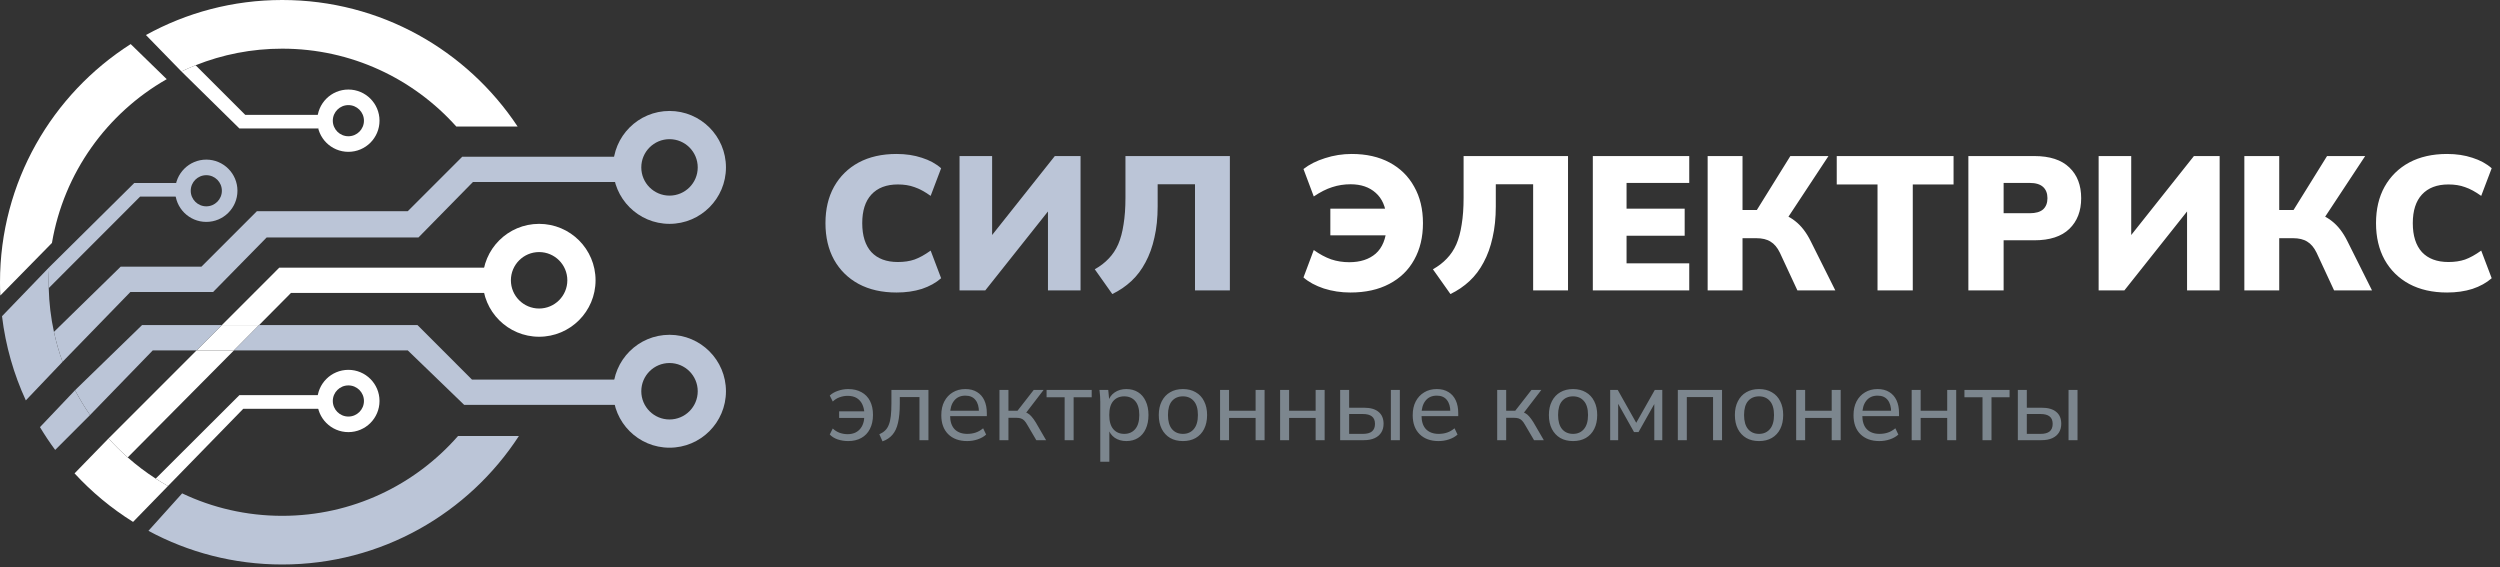 <svg width="238" height="54" viewBox="0 0 238 54" fill="none" xmlns="http://www.w3.org/2000/svg">
<rect x="0" y="0" width="238" height="54" fill="#333333" stroke="none"/>
<path d="M15.872 7.537C10.192 10.775 6.077 16.445 4.945 23.129L0.029 28.135C0.01 27.716 0 27.294 0 26.87C0 17.339 4.961 8.967 12.442 4.197L15.872 7.537Z" fill="white"/>
<path d="M13.893 3.335C17.739 1.21 22.161 0 26.866 0C36.225 0 44.467 4.786 49.277 12.045H43.439C39.367 7.496 33.451 4.633 26.866 4.633C23.953 4.633 21.171 5.193 18.621 6.212C18.164 6.395 17.714 6.592 17.273 6.804L13.893 3.335Z" fill="white"/>
<path d="M17.273 6.804L22.79 12.23H30.294V10.933H23.346L18.621 6.212C18.164 6.394 17.714 6.592 17.273 6.804Z" fill="white"/>
<path d="M22.274 33.355H18.714L10.333 41.738C10.906 42.376 11.516 42.98 12.159 43.547L22.274 33.355Z" fill="white"/>
<path d="M14.823 45.565C15.205 45.812 15.595 46.047 15.992 46.27L23.16 38.915H30.387V37.618H22.79L14.823 45.565Z" fill="white"/>
<path d="M21.123 30.947H24.665L27.7 27.889H46.228V25.48H26.588L21.123 30.947Z" fill="white"/>
<path d="M18.714 33.355H22.274L24.665 30.946H21.123L18.714 33.355Z" fill="white"/>
<path d="M12.668 49.685L15.992 46.27C15.595 46.047 15.205 45.812 14.823 45.565C13.884 44.959 12.994 44.284 12.159 43.547C11.516 42.98 10.906 42.376 10.333 41.738L7.097 45.065C8.734 46.843 10.607 48.4 12.668 49.685Z" fill="white"/>
<path d="M49.398 41.509C44.606 48.872 36.305 53.74 26.866 53.74C22.258 53.74 17.921 52.579 14.131 50.535L17.34 46.968C20.227 48.34 23.457 49.107 26.866 49.107C33.54 49.107 39.527 46.166 43.603 41.509H49.398Z" fill="#BBC5D7"/>
<path d="M7.144 37.148C7.572 37.967 8.05 38.757 8.573 39.513L5.253 42.833C4.737 42.135 4.253 41.411 3.805 40.663L7.144 37.148Z" fill="#BBC5D7"/>
<path fill-rule="evenodd" clip-rule="evenodd" d="M8.573 39.513C8.05 38.757 7.572 37.967 7.144 37.147L13.526 30.946H21.123L18.714 33.355H14.545L8.573 39.513ZM22.274 33.355H38.817L44.19 38.544H58.642V36.135H44.931L39.743 30.946H24.665L22.274 33.355Z" fill="#BBC5D7"/>
<path d="M2.459 38.116L5.955 34.444C5.621 33.521 5.346 32.57 5.135 31.595C4.843 30.247 4.674 28.853 4.639 27.425C4.634 27.241 4.632 27.055 4.632 26.869C4.632 26.392 4.647 25.918 4.677 25.447L0.192 30.102C0.532 32.932 1.311 35.626 2.459 38.116Z" fill="#BBC5D7"/>
<path d="M4.677 25.447C4.647 25.918 4.632 26.392 4.632 26.87C4.632 27.055 4.634 27.241 4.639 27.426L13.34 18.716H16.861V17.419H12.785L4.677 25.447Z" fill="#BBC5D7"/>
<path d="M5.135 31.595C5.346 32.57 5.621 33.522 5.955 34.444L12.414 27.796H20.289L25.384 22.608H39.836L45.024 17.326H58.55V14.918H44.005L38.817 20.106H24.457L19.177 25.387H11.488L5.135 31.595Z" fill="#BBC5D7"/>
<path fill-rule="evenodd" clip-rule="evenodd" d="M19.64 21.125C21.277 21.125 22.605 19.798 22.605 18.16C22.605 16.523 21.277 15.195 19.64 15.195C18.003 15.195 16.675 16.523 16.675 18.16C16.675 19.798 18.003 21.125 19.64 21.125ZM19.64 19.643C20.459 19.643 21.122 18.979 21.122 18.16C21.122 17.341 20.459 16.678 19.64 16.678C18.821 16.678 18.158 17.341 18.158 18.16C18.158 18.979 18.821 19.643 19.64 19.643Z" fill="#BBC5D7"/>
<path fill-rule="evenodd" clip-rule="evenodd" d="M33.166 14.454C34.803 14.454 36.13 13.126 36.13 11.489C36.13 9.851 34.803 8.524 33.166 8.524C31.528 8.524 30.201 9.851 30.201 11.489C30.201 13.126 31.528 14.454 33.166 14.454ZM33.166 12.971C33.984 12.971 34.648 12.308 34.648 11.489C34.648 10.67 33.984 10.006 33.166 10.006C32.347 10.006 31.683 10.67 31.683 11.489C31.683 12.308 32.347 12.971 33.166 12.971Z" fill="white"/>
<path fill-rule="evenodd" clip-rule="evenodd" d="M33.166 41.138C34.803 41.138 36.13 39.811 36.13 38.173C36.13 36.536 34.803 35.209 33.166 35.209C31.528 35.209 30.201 36.536 30.201 38.173C30.201 39.811 31.528 41.138 33.166 41.138ZM33.166 39.656C33.984 39.656 34.648 38.992 34.648 38.173C34.648 37.355 33.984 36.691 33.166 36.691C32.347 36.691 31.683 37.355 31.683 38.173C31.683 38.992 32.347 39.656 33.166 39.656Z" fill="white"/>
<path fill-rule="evenodd" clip-rule="evenodd" d="M51.323 32.058C54.291 32.058 56.697 29.652 56.697 26.684C56.697 23.716 54.291 21.311 51.323 21.311C48.356 21.311 45.95 23.716 45.95 26.684C45.95 29.652 48.356 32.058 51.323 32.058ZM51.323 29.371C52.807 29.371 54.01 28.168 54.01 26.684C54.01 25.2 52.807 23.997 51.323 23.997C49.84 23.997 48.637 25.2 48.637 26.684C48.637 28.168 49.84 29.371 51.323 29.371Z" fill="white"/>
<path fill-rule="evenodd" clip-rule="evenodd" d="M63.737 21.311C66.705 21.311 69.111 18.904 69.111 15.937C69.111 12.969 66.705 10.563 63.737 10.563C60.77 10.563 58.364 12.969 58.364 15.937C58.364 18.904 60.77 21.311 63.737 21.311ZM63.737 18.623C65.221 18.623 66.424 17.421 66.424 15.937C66.424 14.453 65.221 13.249 63.737 13.249C62.254 13.249 61.051 14.453 61.051 15.937C61.051 17.421 62.254 18.623 63.737 18.623Z" fill="#BBC5D7"/>
<path fill-rule="evenodd" clip-rule="evenodd" d="M63.737 42.621C66.705 42.621 69.111 40.215 69.111 37.247C69.111 34.279 66.705 31.873 63.737 31.873C60.77 31.873 58.364 34.279 58.364 37.247C58.364 40.215 60.77 42.621 63.737 42.621ZM63.737 39.934C65.221 39.934 66.424 38.731 66.424 37.247C66.424 35.763 65.221 34.56 63.737 34.56C62.254 34.56 61.051 35.763 61.051 37.247C61.051 38.731 62.254 39.934 63.737 39.934Z" fill="#BBC5D7"/>
<path d="M85.351 27.847C83.96 27.847 82.757 27.575 81.741 27.031C80.737 26.487 79.957 25.718 79.4 24.727C78.856 23.735 78.584 22.574 78.584 21.243C78.584 19.912 78.856 18.757 79.4 17.777C79.957 16.786 80.737 16.017 81.741 15.473C82.757 14.929 83.96 14.657 85.351 14.657C86.234 14.657 87.038 14.778 87.764 15.02C88.489 15.249 89.1 15.582 89.596 16.017L88.598 18.648C88.042 18.249 87.528 17.971 87.056 17.814C86.597 17.644 86.07 17.56 85.478 17.56C84.389 17.56 83.549 17.88 82.956 18.521C82.376 19.15 82.085 20.058 82.085 21.243C82.085 22.441 82.376 23.36 82.956 24.001C83.549 24.63 84.389 24.944 85.478 24.944C86.07 24.944 86.597 24.866 87.056 24.709C87.528 24.539 88.042 24.255 88.598 23.856L89.596 26.487C89.1 26.922 88.489 27.261 87.764 27.503C87.038 27.733 86.234 27.847 85.351 27.847ZM91.348 27.648V14.856H94.45V22.967H93.978L100.419 14.856H102.868V27.648H99.766V19.538H100.237L93.797 27.648H91.348ZM105.891 27.993L104.222 25.634C104.742 25.344 105.183 25.005 105.546 24.618C105.921 24.231 106.224 23.777 106.453 23.257C106.683 22.725 106.852 22.096 106.961 21.37C107.082 20.644 107.143 19.797 107.143 18.83V14.856H117.084V27.648H113.764V17.542H110.209V19.646C110.209 20.747 110.106 21.739 109.9 22.622C109.707 23.505 109.422 24.291 109.048 24.981C108.685 25.67 108.237 26.263 107.705 26.759C107.173 27.255 106.568 27.666 105.891 27.993Z" fill="#BBC5D7"/>
<path d="M128.554 27.847C127.671 27.847 126.831 27.72 126.032 27.466C125.234 27.2 124.587 26.849 124.091 26.414L125.071 23.801C125.627 24.201 126.178 24.497 126.722 24.69C127.266 24.872 127.841 24.962 128.445 24.962C129.498 24.962 130.338 24.69 130.967 24.146C131.596 23.59 131.947 22.737 132.019 21.588L132.854 22.404H126.649V19.864H132.799L132.001 20.699C131.916 19.671 131.572 18.89 130.967 18.358C130.362 17.814 129.564 17.542 128.572 17.542C127.968 17.542 127.387 17.632 126.831 17.814C126.286 17.983 125.7 18.279 125.071 18.703L124.091 16.09C124.648 15.655 125.331 15.31 126.141 15.056C126.964 14.79 127.81 14.657 128.681 14.657C130.072 14.657 131.275 14.929 132.291 15.473C133.307 16.017 134.087 16.786 134.632 17.777C135.188 18.757 135.466 19.912 135.466 21.243C135.466 22.574 135.188 23.735 134.632 24.727C134.087 25.718 133.295 26.487 132.255 27.031C131.227 27.575 129.993 27.847 128.554 27.847ZM138.082 27.993L136.413 25.634C136.933 25.344 137.374 25.005 137.737 24.618C138.112 24.231 138.415 23.777 138.644 23.257C138.874 22.725 139.043 22.096 139.152 21.37C139.273 20.644 139.334 19.797 139.334 18.83V14.856H149.275V27.648H145.955V17.542H142.4V19.646C142.4 20.747 142.297 21.739 142.091 22.622C141.898 23.505 141.613 24.291 141.239 24.981C140.876 25.67 140.428 26.263 139.896 26.759C139.364 27.255 138.759 27.666 138.082 27.993ZM151.637 27.648V14.856H160.816V17.415H154.848V19.864H160.381V22.441H154.848V25.071H160.816V27.648H151.637ZM162.568 27.648V14.856H165.888V19.991H167.557L167.049 20.318L170.441 14.856H174.07L170.024 20.989L168.7 20.118C169.595 20.275 170.326 20.584 170.895 21.043C171.475 21.491 171.971 22.132 172.382 22.967L174.723 27.648H171.113L169.443 24.055C169.202 23.559 168.905 23.209 168.555 23.003C168.216 22.785 167.762 22.676 167.194 22.676H165.888V27.648H162.568ZM178.74 27.648V17.56H174.858V14.856H185.979V17.56H182.096V27.648H178.74ZM187.389 27.648V14.856H193.665C195.141 14.856 196.254 15.219 197.004 15.945C197.753 16.659 198.128 17.632 198.128 18.866C198.128 20.088 197.753 21.062 197.004 21.787C196.254 22.513 195.141 22.876 193.665 22.876H190.745V27.648H187.389ZM190.745 20.299H193.23C193.799 20.299 194.222 20.179 194.5 19.937C194.778 19.683 194.917 19.326 194.917 18.866C194.917 18.407 194.778 18.05 194.5 17.796C194.222 17.542 193.799 17.415 193.23 17.415H190.745V20.299ZM199.79 27.648V14.856H202.892V22.967H202.421L208.861 14.856H211.31V27.648H208.208V19.538H208.679L202.239 27.648H199.79ZM213.662 27.648V14.856H216.982V19.991H218.651L218.143 20.318L221.535 14.856H225.164L221.118 20.989L219.794 20.118C220.689 20.275 221.42 20.584 221.989 21.043C222.569 21.491 223.065 22.132 223.476 22.967L225.817 27.648H222.206L220.537 24.055C220.296 23.559 219.999 23.209 219.649 23.003C219.31 22.785 218.856 22.676 218.288 22.676H216.982V27.648H213.662ZM232.964 27.847C231.573 27.847 230.369 27.575 229.353 27.031C228.35 26.487 227.569 25.718 227.013 24.727C226.469 23.735 226.197 22.574 226.197 21.243C226.197 19.912 226.469 18.757 227.013 17.777C227.569 16.786 228.35 16.017 229.353 15.473C230.369 14.929 231.573 14.657 232.964 14.657C233.846 14.657 234.651 14.778 235.376 15.02C236.102 15.249 236.713 15.582 237.209 16.017L236.211 18.648C235.655 18.249 235.141 17.971 234.669 17.814C234.209 17.644 233.683 17.56 233.091 17.56C232.002 17.56 231.162 17.88 230.569 18.521C229.988 19.15 229.698 20.058 229.698 21.243C229.698 22.441 229.988 23.36 230.569 24.001C231.162 24.63 232.002 24.944 233.091 24.944C233.683 24.944 234.209 24.866 234.669 24.709C235.141 24.539 235.655 24.255 236.211 23.856L237.209 26.487C236.713 26.922 236.102 27.261 235.376 27.503C234.651 27.733 233.846 27.847 232.964 27.847Z" fill="white"/>
<path d="M80.742 41.99C80.394 41.99 80.058 41.936 79.735 41.828C79.418 41.714 79.171 41.559 78.994 41.362L79.279 40.792C79.462 40.97 79.678 41.106 79.925 41.201C80.178 41.289 80.432 41.334 80.685 41.334C81.173 41.334 81.556 41.185 81.835 40.887C82.12 40.589 82.272 40.162 82.291 39.604L82.396 39.785H79.887V39.157H82.405L82.291 39.338C82.272 39.009 82.203 38.72 82.082 38.473C81.962 38.226 81.787 38.033 81.559 37.893C81.331 37.754 81.04 37.684 80.685 37.684C80.438 37.684 80.188 37.729 79.934 37.817C79.687 37.906 79.469 38.042 79.279 38.226L78.994 37.656C79.19 37.466 79.447 37.317 79.763 37.209C80.087 37.095 80.416 37.038 80.752 37.038C81.233 37.038 81.651 37.136 82.006 37.333C82.361 37.523 82.633 37.802 82.823 38.169C83.013 38.537 83.108 38.98 83.108 39.5C83.108 40.013 83.01 40.459 82.814 40.84C82.624 41.214 82.351 41.499 81.996 41.695C81.642 41.892 81.224 41.99 80.742 41.99ZM84.017 42.018L83.713 41.343C83.935 41.242 84.119 41.122 84.264 40.982C84.416 40.837 84.534 40.653 84.616 40.431C84.705 40.209 84.768 39.934 84.806 39.604C84.844 39.275 84.863 38.876 84.863 38.407V37.124H88.388V41.904H87.533V37.798H85.661V38.426C85.661 39.161 85.604 39.769 85.49 40.25C85.382 40.726 85.208 41.103 84.967 41.381C84.733 41.66 84.416 41.873 84.017 42.018ZM92.074 41.99C91.314 41.99 90.711 41.771 90.268 41.334C89.831 40.897 89.612 40.295 89.612 39.528C89.612 39.021 89.707 38.584 89.898 38.217C90.094 37.843 90.363 37.554 90.705 37.352C91.047 37.143 91.447 37.038 91.903 37.038C92.34 37.038 92.71 37.133 93.014 37.323C93.319 37.507 93.55 37.77 93.708 38.112C93.866 38.454 93.946 38.86 93.946 39.329V39.614H90.287V39.1H93.357L93.195 39.224C93.195 38.73 93.084 38.346 92.862 38.074C92.647 37.802 92.327 37.665 91.903 37.665C91.44 37.665 91.082 37.827 90.829 38.15C90.575 38.467 90.449 38.901 90.449 39.452V39.538C90.449 40.12 90.591 40.561 90.876 40.859C91.168 41.157 91.57 41.305 92.083 41.305C92.368 41.305 92.634 41.264 92.881 41.182C93.129 41.099 93.366 40.963 93.594 40.773L93.879 41.372C93.664 41.568 93.395 41.72 93.072 41.828C92.754 41.936 92.422 41.99 92.074 41.99ZM95.149 41.904V37.124H96.004V39.1H96.869L98.409 37.124H99.349L97.563 39.452L97.335 39.186C97.519 39.205 97.677 39.252 97.81 39.329C97.943 39.398 98.07 39.503 98.19 39.642C98.317 39.782 98.453 39.968 98.599 40.203L99.587 41.904H98.656L97.791 40.431C97.696 40.26 97.601 40.127 97.506 40.032C97.411 39.937 97.303 39.87 97.183 39.832C97.069 39.794 96.923 39.775 96.746 39.775H96.004V41.904H95.149ZM101.354 41.904V37.817H99.634V37.124H103.929V37.817H102.209V41.904H101.354ZM104.746 43.957V38.255C104.746 38.071 104.739 37.884 104.727 37.694C104.714 37.504 104.695 37.314 104.67 37.124H105.506L105.61 38.226H105.506C105.601 37.859 105.803 37.57 106.114 37.361C106.424 37.146 106.795 37.038 107.226 37.038C107.65 37.038 108.021 37.136 108.338 37.333C108.654 37.529 108.898 37.814 109.069 38.188C109.246 38.556 109.335 38.996 109.335 39.509C109.335 40.022 109.246 40.466 109.069 40.84C108.898 41.214 108.654 41.499 108.338 41.695C108.021 41.892 107.65 41.99 107.226 41.99C106.801 41.99 106.434 41.885 106.123 41.676C105.819 41.461 105.613 41.172 105.506 40.811H105.61V43.957H104.746ZM107.026 41.305C107.463 41.305 107.812 41.153 108.072 40.849C108.331 40.545 108.461 40.098 108.461 39.509C108.461 38.92 108.331 38.476 108.072 38.179C107.812 37.881 107.463 37.732 107.026 37.732C106.589 37.732 106.241 37.881 105.981 38.179C105.727 38.476 105.601 38.92 105.601 39.509C105.601 40.098 105.727 40.545 105.981 40.849C106.241 41.153 106.589 41.305 107.026 41.305ZM112.616 41.99C112.147 41.99 111.741 41.892 111.399 41.695C111.057 41.492 110.791 41.207 110.601 40.84C110.411 40.466 110.316 40.022 110.316 39.509C110.316 39.002 110.411 38.565 110.601 38.198C110.791 37.824 111.057 37.539 111.399 37.342C111.741 37.139 112.147 37.038 112.616 37.038C113.085 37.038 113.49 37.139 113.832 37.342C114.181 37.539 114.447 37.824 114.63 38.198C114.82 38.565 114.915 39.002 114.915 39.509C114.915 40.022 114.82 40.466 114.63 40.84C114.447 41.207 114.181 41.492 113.832 41.695C113.49 41.892 113.085 41.99 112.616 41.99ZM112.616 41.305C113.047 41.305 113.392 41.153 113.651 40.849C113.911 40.545 114.041 40.098 114.041 39.509C114.041 38.92 113.911 38.476 113.651 38.179C113.392 37.881 113.047 37.732 112.616 37.732C112.178 37.732 111.83 37.881 111.57 38.179C111.317 38.476 111.19 38.92 111.19 39.509C111.19 40.098 111.317 40.545 111.57 40.849C111.83 41.153 112.178 41.305 112.616 41.305ZM116.15 41.904V37.124H117.005V39.1H119.533V37.124H120.388V41.904H119.533V39.785H117.005V41.904H116.15ZM121.866 41.904V37.124H122.722V39.1H125.249V37.124H126.105V41.904H125.249V39.785H122.722V41.904H121.866ZM127.583 41.904V37.124H128.438V38.815H129.844C130.466 38.815 130.931 38.948 131.241 39.215C131.558 39.474 131.716 39.851 131.716 40.346C131.716 40.662 131.644 40.938 131.498 41.172C131.352 41.407 131.14 41.587 130.861 41.714C130.583 41.841 130.244 41.904 129.844 41.904H127.583ZM128.438 41.305H129.749C130.13 41.305 130.415 41.229 130.605 41.077C130.801 40.919 130.899 40.678 130.899 40.355C130.899 40.032 130.801 39.794 130.605 39.642C130.415 39.49 130.13 39.414 129.749 39.414H128.438V41.305ZM132.41 41.904V37.124H133.265V41.904H132.41ZM136.952 41.99C136.191 41.99 135.59 41.771 135.146 41.334C134.709 40.897 134.49 40.295 134.49 39.528C134.49 39.021 134.585 38.584 134.775 38.217C134.972 37.843 135.241 37.554 135.583 37.352C135.925 37.143 136.324 37.038 136.781 37.038C137.218 37.038 137.588 37.133 137.892 37.323C138.196 37.507 138.428 37.77 138.586 38.112C138.745 38.454 138.824 38.86 138.824 39.329V39.614H135.165V39.1H138.234L138.073 39.224C138.073 38.73 137.962 38.346 137.74 38.074C137.525 37.802 137.205 37.665 136.781 37.665C136.318 37.665 135.96 37.827 135.707 38.15C135.454 38.467 135.327 38.901 135.327 39.452V39.538C135.327 40.12 135.469 40.561 135.754 40.859C136.046 41.157 136.448 41.305 136.961 41.305C137.246 41.305 137.512 41.264 137.759 41.182C138.006 41.099 138.244 40.963 138.472 40.773L138.757 41.372C138.542 41.568 138.272 41.72 137.949 41.828C137.633 41.936 137.3 41.99 136.952 41.99ZM142.533 41.904V37.124H143.388V39.1H144.253L145.793 37.124H146.733L144.947 39.452L144.719 39.186C144.902 39.205 145.061 39.252 145.194 39.329C145.327 39.398 145.454 39.503 145.574 39.642C145.701 39.782 145.837 39.968 145.983 40.203L146.971 41.904H146.04L145.175 40.431C145.08 40.26 144.985 40.127 144.89 40.032C144.795 39.937 144.687 39.87 144.567 39.832C144.453 39.794 144.307 39.775 144.13 39.775H143.388V41.904H142.533ZM149.754 41.99C149.286 41.99 148.88 41.892 148.538 41.695C148.196 41.492 147.93 41.207 147.74 40.84C147.55 40.466 147.455 40.022 147.455 39.509C147.455 39.002 147.55 38.565 147.74 38.198C147.93 37.824 148.196 37.539 148.538 37.342C148.88 37.139 149.286 37.038 149.754 37.038C150.223 37.038 150.629 37.139 150.971 37.342C151.319 37.539 151.585 37.824 151.769 38.198C151.959 38.565 152.054 39.002 152.054 39.509C152.054 40.022 151.959 40.466 151.769 40.84C151.585 41.207 151.319 41.492 150.971 41.695C150.629 41.892 150.223 41.99 149.754 41.99ZM149.754 41.305C150.185 41.305 150.531 41.153 150.79 40.849C151.05 40.545 151.18 40.098 151.18 39.509C151.18 38.92 151.05 38.476 150.79 38.179C150.531 37.881 150.185 37.732 149.754 37.732C149.317 37.732 148.969 37.881 148.709 38.179C148.456 38.476 148.329 38.92 148.329 39.509C148.329 40.098 148.456 40.545 148.709 40.849C148.969 41.153 149.317 41.305 149.754 41.305ZM153.289 41.904V37.124H154.011L155.769 40.25L157.536 37.124H158.249V41.904H157.489V38.093H157.698L155.987 41.134H155.56L153.849 38.084H154.049V41.904H153.289ZM159.729 41.904V37.124H163.938V41.904H163.083V37.798H160.584V41.904H159.729ZM167.461 41.99C166.992 41.99 166.586 41.892 166.244 41.695C165.902 41.492 165.636 41.207 165.446 40.84C165.256 40.466 165.161 40.022 165.161 39.509C165.161 39.002 165.256 38.565 165.446 38.198C165.636 37.824 165.902 37.539 166.244 37.342C166.586 37.139 166.992 37.038 167.461 37.038C167.929 37.038 168.335 37.139 168.677 37.342C169.025 37.539 169.292 37.824 169.475 38.198C169.665 38.565 169.76 39.002 169.76 39.509C169.76 40.022 169.665 40.466 169.475 40.84C169.292 41.207 169.025 41.492 168.677 41.695C168.335 41.892 167.929 41.99 167.461 41.99ZM167.461 41.305C167.891 41.305 168.237 41.153 168.496 40.849C168.756 40.545 168.886 40.098 168.886 39.509C168.886 38.92 168.756 38.476 168.496 38.179C168.237 37.881 167.891 37.732 167.461 37.732C167.023 37.732 166.675 37.881 166.415 38.179C166.162 38.476 166.035 38.92 166.035 39.509C166.035 40.098 166.162 40.545 166.415 40.849C166.675 41.153 167.023 41.305 167.461 41.305ZM170.995 41.904V37.124H171.85V39.1H174.378V37.124H175.233V41.904H174.378V39.785H171.85V41.904H170.995ZM178.916 41.99C178.156 41.99 177.554 41.771 177.111 41.334C176.673 40.897 176.455 40.295 176.455 39.528C176.455 39.021 176.55 38.584 176.74 38.217C176.936 37.843 177.206 37.554 177.548 37.352C177.89 37.143 178.289 37.038 178.745 37.038C179.182 37.038 179.553 37.133 179.857 37.323C180.161 37.507 180.392 37.77 180.551 38.112C180.709 38.454 180.788 38.86 180.788 39.329V39.614H177.13V39.1H180.199L180.037 39.224C180.037 38.73 179.926 38.346 179.705 38.074C179.489 37.802 179.169 37.665 178.745 37.665C178.282 37.665 177.924 37.827 177.671 38.15C177.418 38.467 177.291 38.901 177.291 39.452V39.538C177.291 40.12 177.434 40.561 177.719 40.859C178.01 41.157 178.412 41.305 178.926 41.305C179.211 41.305 179.477 41.264 179.724 41.182C179.971 41.099 180.208 40.963 180.437 40.773L180.722 41.372C180.506 41.568 180.237 41.72 179.914 41.828C179.597 41.936 179.264 41.99 178.916 41.99ZM181.992 41.904V37.124H182.847V39.1H185.374V37.124H186.23V41.904H185.374V39.785H182.847V41.904H181.992ZM188.735 41.904V37.817H187.015V37.124H191.31V37.817H189.59V41.904H188.735ZM192.098 41.904V37.124H192.953V38.815H194.359C194.98 38.815 195.446 38.948 195.756 39.215C196.073 39.474 196.231 39.851 196.231 40.346C196.231 40.662 196.158 40.938 196.013 41.172C195.867 41.407 195.655 41.587 195.376 41.714C195.097 41.841 194.758 41.904 194.359 41.904H192.098ZM192.953 41.305H194.264C194.644 41.305 194.929 41.229 195.12 41.077C195.316 40.919 195.414 40.678 195.414 40.355C195.414 40.032 195.316 39.794 195.12 39.642C194.929 39.49 194.644 39.414 194.264 39.414H192.953V41.305ZM196.925 41.904V37.124H197.78V41.904H196.925Z" fill="#7C868E"/>
</svg>
